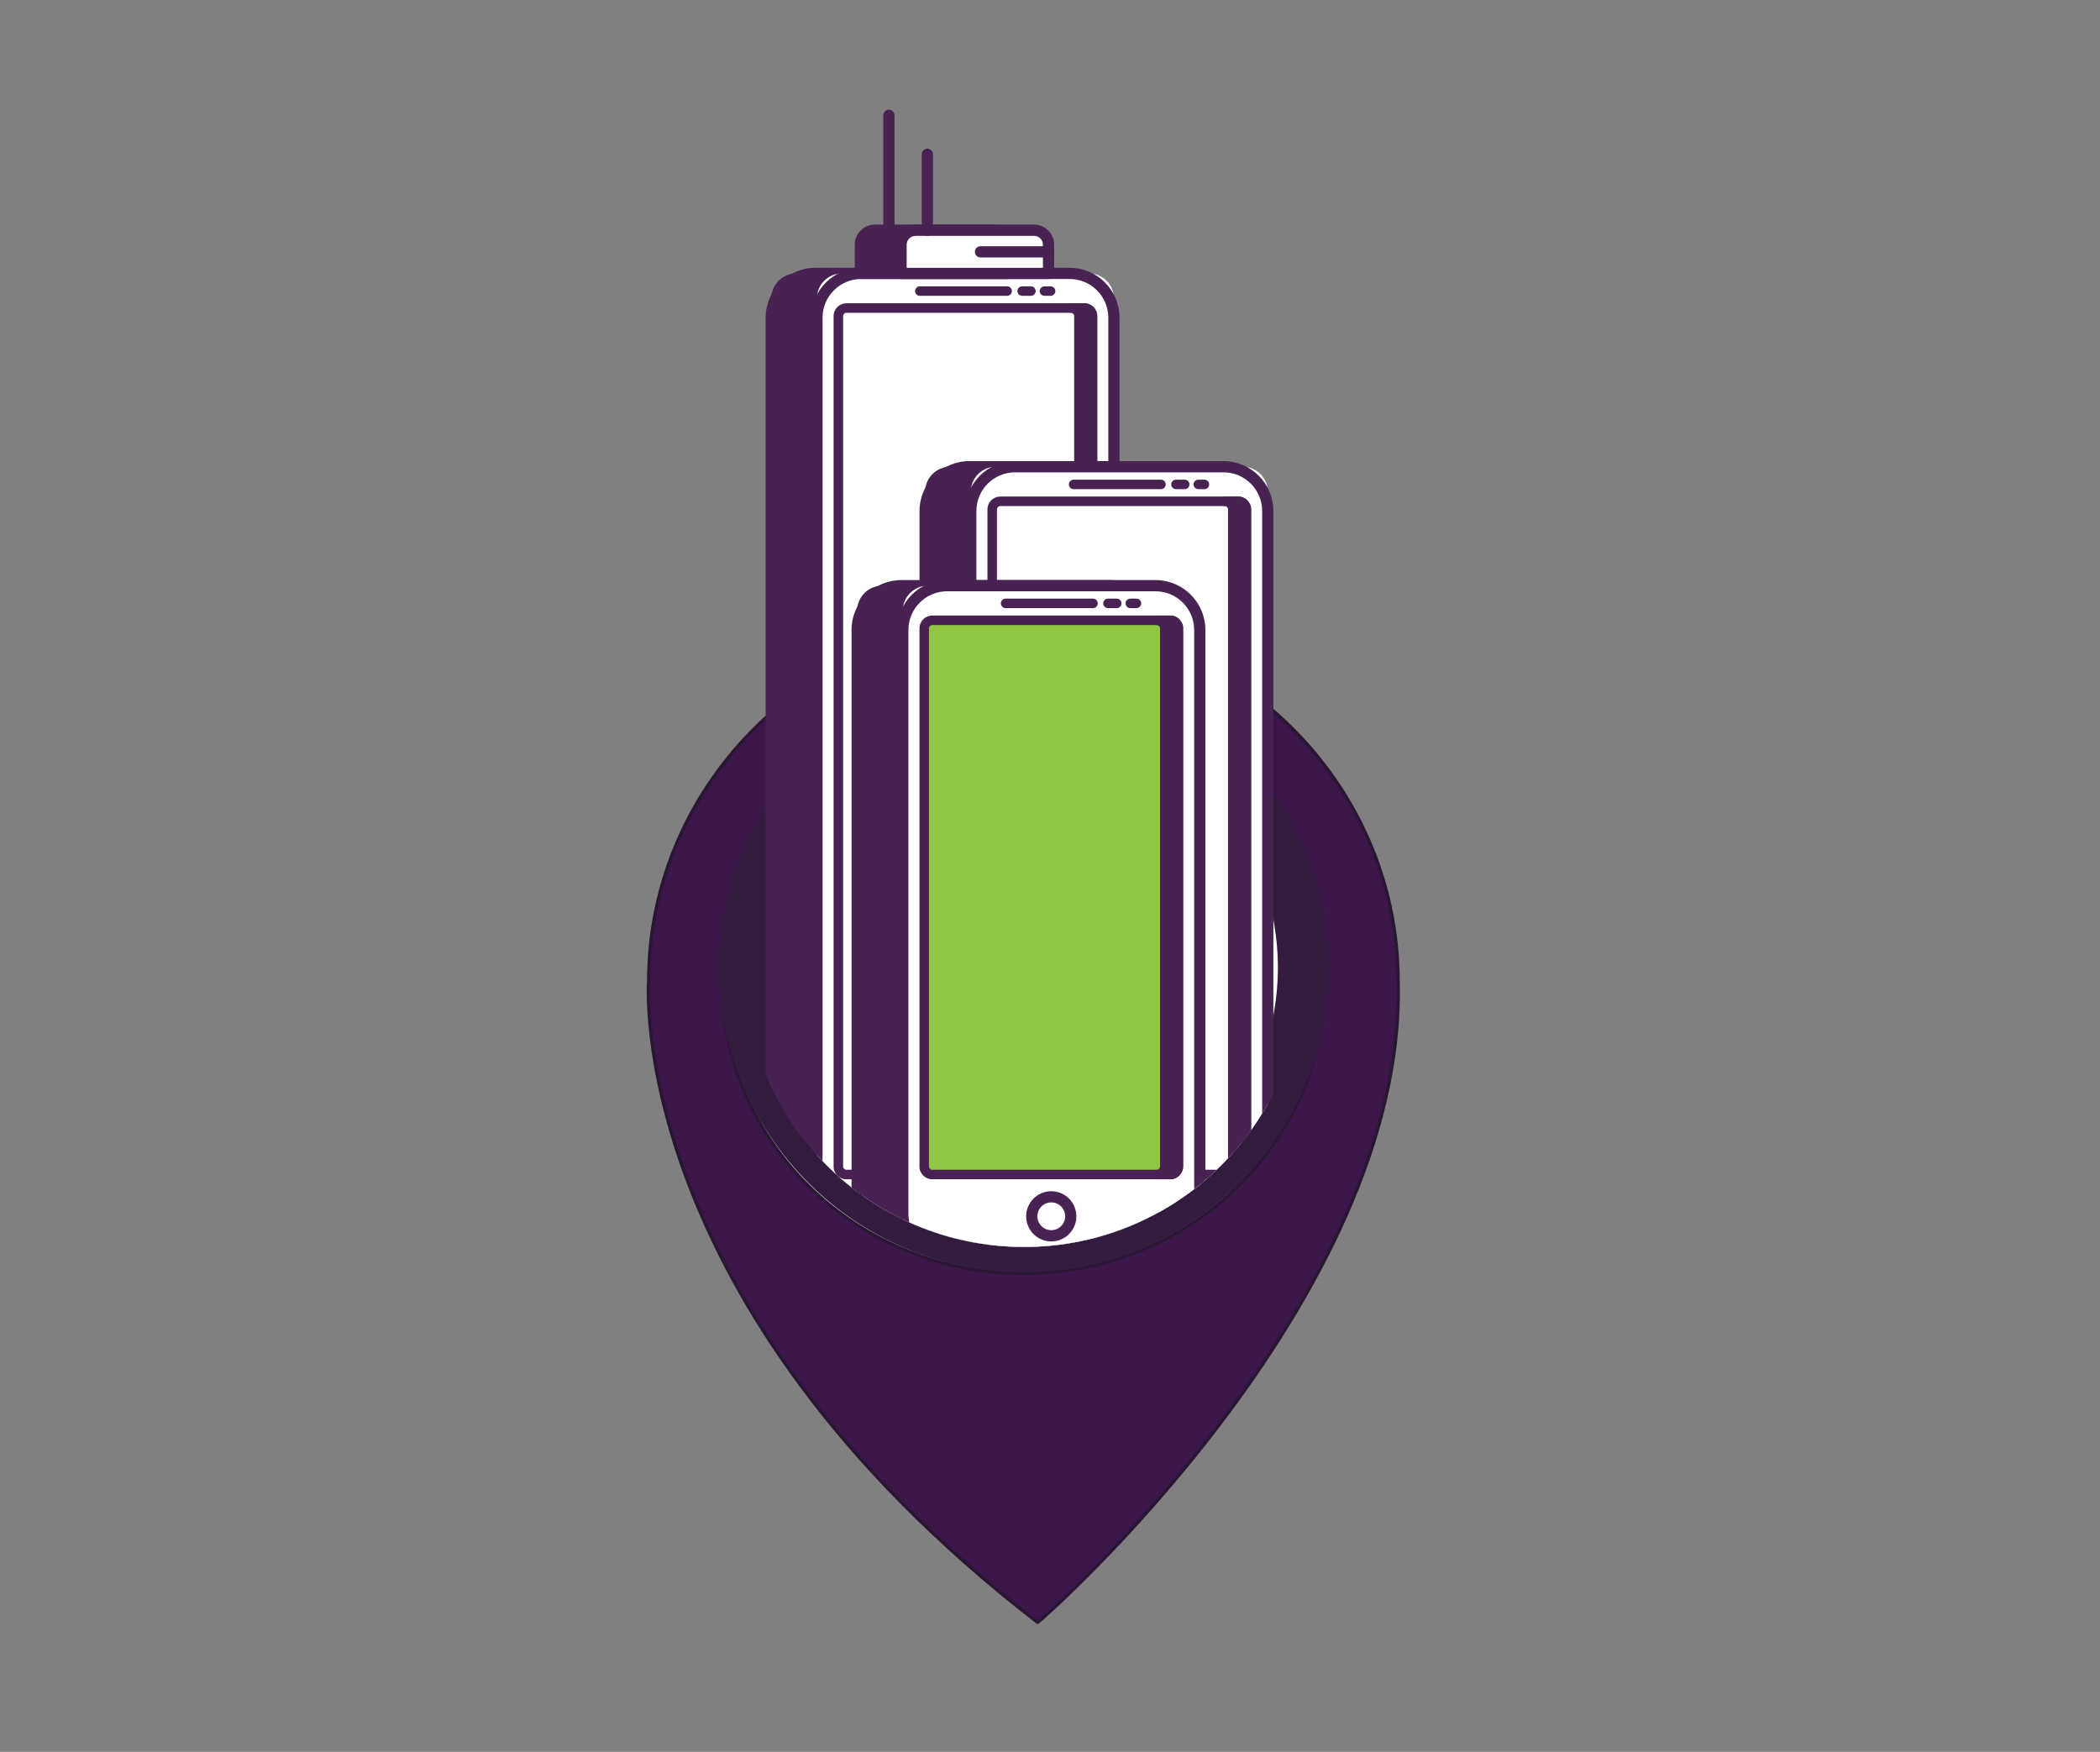 <?xml version="1.0" encoding="utf-8"?>
<!-- Generator: Adobe Illustrator 24.0.1, SVG Export Plug-In . SVG Version: 6.00 Build 0)  -->
<svg version="1.1" id="Layer_1" xmlns="http://www.w3.org/2000/svg" xmlns:xlink="http://www.w3.org/1999/xlink" x="0px" y="0px"
	 viewBox="0 0 628.86 524.69" style="enable-background:new 0 0 628.86 524.69;" xml:space="preserve">
<rect x="0" y="0" width="628.86" height="524.69" fill="#808080" stroke="none"/>
<style type="text/css">
	.st0{fill:#472354;}
	.st1{fill:#3C164B;}
	.st2{fill:#FFFFFF;}
	.st3{fill:none;stroke:#291633;stroke-linecap:round;stroke-linejoin:round;stroke-miterlimit:10;}
	.st4{clip-path:url(#SVGID_14_);}
	.st5{fill:none;stroke:#472253;stroke-linecap:round;stroke-linejoin:round;stroke-miterlimit:10;}
	.st6{fill:none;stroke:#472253;stroke-linecap:round;stroke-linejoin:round;stroke-miterlimit:10;stroke-dasharray:10;}
	.st7{fill:#7AA03F;}
	.st8{clip-path:url(#SVGID_15_);}
	.st9{fill:none;stroke:#6B853A;stroke-miterlimit:10;}
	.st10{fill:#472253;}
	.st11{opacity:0.2;}
	.st12{opacity:0.3;}
	.st13{clip-path:url(#SVGID_16_);}
	.st14{fill:none;stroke:#331B3E;stroke-linecap:round;stroke-linejoin:round;stroke-miterlimit:10;}
	.st15{clip-path:url(#SVGID_18_);}
	.st16{clip-path:url(#SVGID_19_);}
	.st17{fill:#91C642;}
	.st18{fill:none;stroke:#331B3E;stroke-linecap:round;stroke-linejoin:round;stroke-miterlimit:10;stroke-dasharray:2.939;}
	.st19{fill:none;stroke:#331B3E;stroke-width:4;stroke-linecap:round;stroke-linejoin:round;stroke-miterlimit:10;}
	.st20{clip-path:url(#SVGID_23_);}
	.st21{opacity:0.5;}
	.st22{fill:none;stroke:#472253;stroke-width:0.5;stroke-linecap:round;stroke-linejoin:round;stroke-miterlimit:10;}
	.st23{fill:#FFFFFF;stroke:#FFFFFF;stroke-width:3;stroke-miterlimit:10;}
	.st24{fill:#FFFFFF;stroke:#FFFFFF;stroke-width:3;stroke-linecap:round;stroke-linejoin:round;stroke-miterlimit:10;}
	.st25{clip-path:url(#SVGID_25_);}
	.st26{clip-path:url(#SVGID_27_);}
	.st27{fill:#7FA740;}
	.st28{clip-path:url(#SVGID_29_);}
	.st29{clip-path:url(#SVGID_31_);}
	.st30{fill:#93CD3F;}
	.st31{opacity:0.15;}
	.st32{fill:#D7E2C4;}
	.st33{fill:#3D134B;}
	.st34{clip-path:url(#SVGID_32_);}
	.st35{fill:none;stroke:#472253;stroke-linecap:round;stroke-linejoin:round;stroke-miterlimit:10;stroke-dasharray:7.992;}
	.st36{fill:#7AA13F;}
	.st37{clip-path:url(#SVGID_33_);}
	.st38{fill:none;stroke:#6A863A;stroke-miterlimit:10;}
	.st39{clip-path:url(#SVGID_34_);}
	.st40{fill:#92C742;}
	.st41{clip-path:url(#SVGID_35_);}
	.st42{clip-path:url(#SVGID_36_);}
	.st43{clip-path:url(#SVGID_37_);}
	.st44{clip-path:url(#SVGID_39_);}
	.st45{clip-path:url(#SVGID_40_);}
	.st46{fill:none;stroke:#331B3E;stroke-width:3;stroke-linecap:round;stroke-linejoin:round;stroke-miterlimit:10;}
	.st47{clip-path:url(#SVGID_44_);}
	.st48{clip-path:url(#SVGID_46_);}
	.st49{fill:none;stroke:#331B3E;stroke-width:3;stroke-linecap:square;stroke-miterlimit:10;}
	.st50{clip-path:url(#SVGID_48_);}
	.st51{fill:#331B3E;}
	.st52{clip-path:url(#SVGID_50_);}
	.st53{clip-path:url(#SVGID_52_);}
	.st54{clip-path:url(#SVGID_53_);}
	.st55{clip-path:url(#SVGID_54_);}
	.st56{clip-path:url(#SVGID_55_);}
</style>
<g>
	<path class="st1" d="M418.67,293.98c0-60.09-50.24-108.8-112.21-108.8c-61.97,0-112.21,48.71-112.21,108.8
		c0,0-7.3,96.34,116.48,191.91C311.14,485.89,421.25,389.48,418.67,293.98z"/>
	<ellipse class="st2" cx="306.47" cy="293.98" rx="90.14" ry="87.4"/>
	<ellipse class="st3" cx="306.47" cy="293.98" rx="90.14" ry="87.4"/>
	<path class="st3" d="M418.67,293.98c0-60.09-50.24-108.8-112.21-108.8c-61.97,0-112.21,48.71-112.21,108.8
		c0,0-7.3,96.34,116.48,191.91C311.14,485.89,421.25,389.48,418.67,293.98z"/>
</g>
<g>
	<g>
		<circle class="st2" cx="306.63" cy="289.8" r="83.66"/>
	</g>
	<g>
		<path class="st51" d="M306.63,381.08c-50.33,0-91.27-40.95-91.27-91.27s40.95-91.27,91.27-91.27c50.33,0,91.27,40.95,91.27,91.27
			S356.96,381.08,306.63,381.08z M306.63,213.76c-41.93,0-76.04,34.11-76.04,76.04s34.11,76.04,76.04,76.04
			c41.93,0,76.04-34.11,76.04-76.04S348.55,213.76,306.63,213.76z"/>
	</g>
	<g>
		<defs>
			<path id="SVGID_49_" d="M222.97,289.8c0,46.2,37.45,83.66,83.66,83.66c46.2,0,83.66-37.45,83.66-83.66V-18.8H222.97V289.8z"/>
		</defs>
		<clipPath id="SVGID_14_">
			<use xlink:href="#SVGID_49_"  style="overflow:visible;"/>
		</clipPath>
		<g class="st4">
			<g>
				<g>
					<path class="st10" d="M306.64,378.51h-62.41c-8.24,0-14.94-6.7-14.94-14.94V95.14c0-8.24,6.7-14.94,14.94-14.94h62.41
						c8.24,0,14.94,6.7,14.94,14.94v268.43C321.57,371.81,314.87,378.51,306.64,378.51z M244.23,83.56
						c-6.39,0-11.58,5.2-11.58,11.58v268.43c0,6.39,5.2,11.58,11.58,11.58h62.41c6.39,0,11.58-5.2,11.58-11.58V95.14
						c0-6.39-5.2-11.58-11.58-11.58H244.23z"/>
				</g>
				<g>
					<path class="st10" d="M312.4,376.84h-73.93c-4.14,0-7.5-3.36-7.5-7.5V89.38c0-4.14,3.36-7.5,7.5-7.5h73.93
						c4.14,0,7.5,3.36,7.5,7.5v279.96C319.9,373.48,316.54,376.84,312.4,376.84z"/>
				</g>
				<g>
					<path class="st2" d="M326.07,376.84h-73.93c-4.14,0-7.5-3.36-7.5-7.5V89.38c0-4.14,3.36-7.5,7.5-7.5h73.93
						c4.14,0,7.5,3.36,7.5,7.5v279.96C333.57,373.48,330.21,376.84,326.07,376.84z"/>
				</g>
				<g>
					<path class="st10" d="M320.31,378.51H257.9c-8.24,0-14.94-6.7-14.94-14.94V95.14c0-8.24,6.7-14.94,14.94-14.94h62.41
						c8.24,0,14.94,6.7,14.94,14.94v268.43C335.25,371.81,328.54,378.51,320.31,378.51z M257.9,83.56c-6.39,0-11.58,5.2-11.58,11.58
						v268.43c0,6.39,5.2,11.58,11.58,11.58h62.41c6.39,0,11.58-5.2,11.58-11.58V95.14c0-6.39-5.2-11.58-11.58-11.58H257.9z"/>
				</g>
				<g>
					<path class="st10" d="M324.74,353.19h-71.27c-2.12,0-3.84-1.72-3.84-3.84V94.67c0-2.12,1.72-3.84,3.84-3.84h71.27
						c2.12,0,3.84,1.72,3.84,3.84v254.68C328.58,351.46,326.86,353.19,324.74,353.19z M253.47,93.68c-0.55,0-0.99,0.44-0.99,0.99
						v254.68c0,0.54,0.44,0.99,0.99,0.99h71.27c0.55,0,0.99-0.44,0.99-0.99V94.67c0-0.55-0.44-0.99-0.99-0.99H253.47z"/>
				</g>
				<g>
					<path class="st10" d="M324.74,353.19h-4.06c-0.79,0-1.42-0.64-1.42-1.42c0-0.79,0.64-1.42,1.42-1.42
						c0.55,0,0.99-0.44,0.99-0.99V94.67c0-0.55-0.44-0.99-0.99-0.99c-0.79,0-1.42-0.64-1.42-1.42s0.64-1.42,1.42-1.42h4.06
						c2.12,0,3.84,1.72,3.84,3.84v254.68C328.58,351.46,326.86,353.19,324.74,353.19z M324.39,350.34h0.35
						c0.55,0,0.99-0.44,0.99-0.99V94.67c0-0.55-0.44-0.99-0.99-0.99h-0.35c0.08,0.32,0.13,0.65,0.13,0.99v254.68
						C324.52,349.69,324.47,350.02,324.39,350.34z"/>
				</g>
				<g>
					<path class="st10" d="M324.74,92.26h-4.06c1.33,0,2.41,1.08,2.41,2.41v254.68c0,1.33-1.08,2.41-2.41,2.41h4.06
						c1.33,0,2.41-1.08,2.41-2.41V94.67C327.16,93.34,326.08,92.26,324.74,92.26z"/>
				</g>
				<g>
					<path class="st10" d="M301.6,88.6h-26.16c-0.79,0-1.42-0.64-1.42-1.42s0.64-1.42,1.42-1.42h26.16c0.79,0,1.42,0.64,1.42,1.42
						S302.38,88.6,301.6,88.6z"/>
				</g>
				<g>
					<path class="st10" d="M308.71,88.6h-2.62c-0.79,0-1.42-0.64-1.42-1.42s0.64-1.42,1.42-1.42h2.62c0.79,0,1.42,0.64,1.42,1.42
						S309.49,88.6,308.71,88.6z"/>
				</g>
				<g>
					<path class="st10" d="M314.61,88.6h-1.84c-0.79,0-1.42-0.64-1.42-1.42s0.64-1.42,1.42-1.42h1.84c0.79,0,1.42,0.64,1.42,1.42
						S315.4,88.6,314.61,88.6z"/>
				</g>
				<g>
					<path class="st10" d="M289.11,371.81c-4.15,0-7.52-3.37-7.52-7.52c0-4.15,3.37-7.52,7.52-7.52c4.15,0,7.52,3.37,7.52,7.52
						C296.62,368.43,293.25,371.81,289.11,371.81z M289.11,360.12c-2.3,0-4.16,1.87-4.16,4.16c0,2.3,1.87,4.16,4.16,4.16
						c2.3,0,4.16-1.87,4.16-4.16C293.27,361.99,291.4,360.12,289.11,360.12z"/>
				</g>
			</g>
			<g>
				<g>
					<path class="st10" d="M352.71,378.51H290.3c-8.24,0-14.94-6.7-14.94-14.94V153.04c0-8.24,6.7-14.94,14.94-14.94h62.41
						c8.24,0,14.94,6.7,14.94,14.94v210.54C367.64,371.81,360.94,378.51,352.71,378.51z M290.3,141.46
						c-6.39,0-11.58,5.2-11.58,11.58v210.54c0,6.39,5.2,11.58,11.58,11.58h62.41c6.39,0,11.58-5.2,11.58-11.58V153.04
						c0-6.39-5.2-11.58-11.58-11.58H290.3z"/>
				</g>
				<g>
					<path class="st10" d="M358.47,376.84h-73.93c-4.14,0-7.5-3.36-7.5-7.5V147.28c0-4.14,3.36-7.5,7.5-7.5h73.93
						c4.14,0,7.5,3.36,7.5,7.5v222.06C365.96,373.48,362.61,376.84,358.47,376.84z"/>
				</g>
				<g>
					<path class="st2" d="M372.14,376.84h-73.93c-4.14,0-7.5-3.36-7.5-7.5V147.28c0-4.14,3.36-7.5,7.5-7.5h73.93
						c4.14,0,7.5,3.36,7.5,7.5v222.06C379.63,373.48,376.28,376.84,372.14,376.84z"/>
				</g>
				<g>
					<path class="st10" d="M366.38,378.51h-62.41c-8.24,0-14.94-6.7-14.94-14.94V153.04c0-8.24,6.7-14.94,14.94-14.94h62.41
						c8.24,0,14.94,6.7,14.94,14.94v210.54C381.31,371.81,374.61,378.51,366.38,378.51z M303.97,141.46
						c-6.39,0-11.58,5.2-11.58,11.58v210.54c0,6.39,5.2,11.58,11.58,11.58h62.41c6.39,0,11.58-5.2,11.58-11.58V153.04
						c0-6.39-5.2-11.58-11.58-11.58H303.97z"/>
				</g>
				<g>
					<path class="st10" d="M370.81,353.19h-71.27c-2.12,0-3.84-1.72-3.84-3.84V152.56c0-2.12,1.72-3.84,3.84-3.84h71.27
						c2.12,0,3.84,1.72,3.84,3.84v196.79C374.65,351.46,372.93,353.19,370.81,353.19z M299.54,151.57c-0.55,0-0.99,0.44-0.99,0.99
						v196.79c0,0.54,0.44,0.99,0.99,0.99h71.27c0.55,0,0.99-0.44,0.99-0.99V152.56c0-0.54-0.44-0.99-0.99-0.99H299.54z"/>
				</g>
				<g>
					<path class="st10" d="M370.81,353.19h-4.06c-0.79,0-1.42-0.64-1.42-1.42c0-0.79,0.64-1.42,1.42-1.42
						c0.55,0,0.99-0.44,0.99-0.99V152.56c0-0.54-0.44-0.99-0.99-0.99c-0.79,0-1.42-0.64-1.42-1.42c0-0.79,0.64-1.42,1.42-1.42h4.06
						c2.12,0,3.84,1.72,3.84,3.84v196.79C374.65,351.46,372.93,353.19,370.81,353.19z M370.46,350.34h0.35
						c0.55,0,0.99-0.44,0.99-0.99V152.56c0-0.54-0.44-0.99-0.99-0.99h-0.35c0.08,0.32,0.13,0.65,0.13,0.99v196.79
						C370.59,349.69,370.54,350.02,370.46,350.34z"/>
				</g>
				<g>
					<path class="st10" d="M370.81,150.15h-4.06c1.33,0,2.41,1.08,2.41,2.41v196.79c0,1.33-1.08,2.41-2.41,2.41h4.06
						c1.33,0,2.41-1.08,2.41-2.41V152.56C373.22,151.23,372.14,150.15,370.81,150.15z"/>
				</g>
				<g>
					<path class="st10" d="M347.66,146.5H321.5c-0.79,0-1.42-0.64-1.42-1.42c0-0.79,0.64-1.42,1.42-1.42h26.16
						c0.79,0,1.42,0.64,1.42,1.42C349.09,145.86,348.45,146.5,347.66,146.5z"/>
				</g>
				<g>
					<path class="st10" d="M354.77,146.5h-2.62c-0.79,0-1.42-0.64-1.42-1.42c0-0.79,0.64-1.42,1.42-1.42h2.62
						c0.79,0,1.42,0.64,1.42,1.42C356.2,145.86,355.56,146.5,354.77,146.5z"/>
				</g>
				<g>
					<path class="st10" d="M360.68,146.5h-1.84c-0.79,0-1.42-0.64-1.42-1.42c0-0.79,0.64-1.42,1.42-1.42h1.84
						c0.79,0,1.42,0.64,1.42,1.42C362.1,145.86,361.47,146.5,360.68,146.5z"/>
				</g>
				<g>
					<path class="st10" d="M335.17,371.81c-4.15,0-7.52-3.37-7.52-7.52c0-4.15,3.37-7.52,7.52-7.52c4.15,0,7.52,3.37,7.52,7.52
						C342.69,368.43,339.32,371.81,335.17,371.81z M335.17,360.12c-2.3,0-4.16,1.87-4.16,4.16c0,2.3,1.87,4.16,4.16,4.16
						c2.3,0,4.16-1.87,4.16-4.16C339.34,361.99,337.47,360.12,335.17,360.12z"/>
				</g>
			</g>
			<g>
				<g>
					<path class="st10" d="M332.35,378.51h-62.41c-8.24,0-14.94-6.7-14.94-14.94V188.67c0-8.24,6.7-14.94,14.94-14.94h62.41
						c8.24,0,14.94,6.7,14.94,14.94v174.91C347.28,371.81,340.58,378.51,332.35,378.51z M269.94,177.09
						c-6.39,0-11.58,5.2-11.58,11.58v174.91c0,6.39,5.2,11.58,11.58,11.58h62.41c6.39,0,11.58-5.2,11.58-11.58V188.67
						c0-6.39-5.2-11.58-11.58-11.58H269.94z"/>
				</g>
				<g>
					<path class="st10" d="M338.11,376.84h-73.93c-4.14,0-7.5-3.36-7.5-7.5V182.91c0-4.14,3.36-7.5,7.5-7.5h73.93
						c4.14,0,7.5,3.36,7.5,7.5v186.43C345.6,373.48,342.25,376.84,338.11,376.84z"/>
				</g>
				<g>
					<path class="st2" d="M351.78,376.84h-73.93c-4.14,0-7.5-3.36-7.5-7.5V182.91c0-4.14,3.36-7.5,7.5-7.5h73.93
						c4.14,0,7.5,3.36,7.5,7.5v186.43C359.28,373.48,355.92,376.84,351.78,376.84z"/>
				</g>
				<g>
					<path class="st10" d="M346.02,378.51h-62.41c-8.24,0-14.94-6.7-14.94-14.94V188.67c0-8.24,6.7-14.94,14.94-14.94h62.41
						c8.24,0,14.94,6.7,14.94,14.94v174.91C360.95,371.81,354.25,378.51,346.02,378.51z M283.61,177.09
						c-6.39,0-11.58,5.2-11.58,11.58v174.91c0,6.39,5.2,11.58,11.58,11.58h62.41c6.39,0,11.58-5.2,11.58-11.58V188.67
						c0-6.39-5.2-11.58-11.58-11.58H283.61z"/>
				</g>
				<g>
					<path class="st17" d="M350.59,351.76h-71.56c-1.25,0-2.27-1.02-2.27-2.27V188.05c0-1.25,1.02-2.27,2.27-2.27h71.56
						c1.25,0,2.27,1.02,2.27,2.27v161.44C352.86,350.74,351.85,351.76,350.59,351.76z"/>
				</g>
				<g>
					<path class="st10" d="M350.45,353.19h-71.27c-2.12,0-3.84-1.72-3.84-3.84V188.19c0-2.12,1.72-3.84,3.84-3.84h71.27
						c2.12,0,3.84,1.72,3.84,3.84v161.15C354.29,351.46,352.57,353.19,350.45,353.19z M279.18,187.21c-0.55,0-0.99,0.44-0.99,0.99
						v161.15c0,0.54,0.44,0.99,0.99,0.99h71.27c0.55,0,0.99-0.44,0.99-0.99V188.19c0-0.54-0.44-0.99-0.99-0.99H279.18z"/>
				</g>
				<g>
					<path class="st10" d="M350.45,353.19h-4.06c-0.79,0-1.42-0.64-1.42-1.42c0-0.79,0.64-1.42,1.42-1.42
						c0.54,0,0.99-0.44,0.99-0.99V188.19c0-0.54-0.44-0.99-0.99-0.99c-0.79,0-1.42-0.64-1.42-1.42c0-0.79,0.64-1.42,1.42-1.42h4.06
						c2.12,0,3.84,1.72,3.84,3.84v161.15C354.29,351.46,352.57,353.19,350.45,353.19z M350.1,350.34h0.35
						c0.55,0,0.99-0.44,0.99-0.99V188.19c0-0.54-0.44-0.99-0.99-0.99h-0.35c0.08,0.32,0.13,0.65,0.13,0.99v161.15
						C350.23,349.69,350.18,350.02,350.1,350.34z"/>
				</g>
				<g>
					<path class="st10" d="M350.45,185.78h-4.06c1.33,0,2.41,1.08,2.41,2.41v161.15c0,1.33-1.08,2.41-2.41,2.41h4.06
						c1.33,0,2.41-1.08,2.41-2.41V188.19C352.86,186.86,351.78,185.78,350.45,185.78z"/>
				</g>
				<g>
					<path class="st10" d="M327.3,182.13h-26.16c-0.79,0-1.42-0.64-1.42-1.42c0-0.79,0.64-1.42,1.42-1.42h26.16
						c0.79,0,1.42,0.64,1.42,1.42C328.73,181.49,328.09,182.13,327.3,182.13z"/>
				</g>
				<g>
					<path class="st10" d="M334.41,182.13h-2.62c-0.79,0-1.42-0.64-1.42-1.42c0-0.79,0.64-1.42,1.42-1.42h2.62
						c0.79,0,1.42,0.64,1.42,1.42C335.84,181.49,335.2,182.13,334.41,182.13z"/>
				</g>
				<g>
					<path class="st10" d="M340.32,182.13h-1.84c-0.79,0-1.42-0.64-1.42-1.42c0-0.79,0.64-1.42,1.42-1.42h1.84
						c0.79,0,1.42,0.64,1.42,1.42C341.75,181.49,341.11,182.13,340.32,182.13z"/>
				</g>
				<g>
					<path class="st10" d="M314.81,371.81c-4.15,0-7.52-3.37-7.52-7.52c0-4.15,3.37-7.52,7.52-7.52c4.15,0,7.52,3.37,7.52,7.52
						C322.33,368.43,318.96,371.81,314.81,371.81z M314.81,360.12c-2.3,0-4.16,1.87-4.16,4.16c0,2.3,1.87,4.16,4.16,4.16
						c2.3,0,4.16-1.87,4.16-4.16C318.98,361.99,317.11,360.12,314.81,360.12z"/>
				</g>
			</g>
		</g>
	</g>
	<g>
		<g>
			<path class="st10" d="M299.62,68.96h-39.8c-1.2,0-2.18,0.98-2.18,2.18v10.75h44.16V71.14C301.8,69.93,300.83,68.96,299.62,68.96z
				"/>
		</g>
		<g>
			<path class="st10" d="M301.8,83.56h-44.16c-0.93,0-1.68-0.75-1.68-1.68v-8.6c0-3.31,2.69-6.01,6.01-6.01h35.5
				c3.31,0,6.01,2.69,6.01,6.01v8.6C303.48,82.81,302.73,83.56,301.8,83.56z M259.32,80.21h40.8v-6.92c0-1.46-1.19-2.65-2.65-2.65
				h-35.5c-1.46,0-2.65,1.19-2.65,2.65V80.21z"/>
		</g>
		<g>
			<path class="st2" d="M311.81,68.96h-39.8c-1.2,0-2.18,0.98-2.18,2.18v10.75h44.16V71.14C313.99,69.93,313.01,68.96,311.81,68.96z
				"/>
		</g>
		<g>
			<path class="st10" d="M313.99,83.56h-44.16c-0.93,0-1.68-0.75-1.68-1.68v-8.6c0-3.31,2.69-6.01,6.01-6.01h35.5
				c3.31,0,6.01,2.69,6.01,6.01v8.6C315.67,82.81,314.92,83.56,313.99,83.56z M271.51,80.21h40.8v-6.92c0-1.46-1.19-2.65-2.65-2.65
				h-35.5c-1.46,0-2.65,1.19-2.65,2.65V80.21z"/>
		</g>
	</g>
	<g>
		<path class="st10" d="M266.19,70.63c-0.93,0-1.68-0.75-1.68-1.68V34.53c0-0.93,0.75-1.68,1.68-1.68c0.93,0,1.68,0.75,1.68,1.68
			v34.43C267.87,69.88,267.12,70.63,266.19,70.63z"/>
	</g>
	<g>
		<path class="st10" d="M277.7,70.63c-0.93,0-1.68-0.75-1.68-1.68V46.21c0-0.93,0.75-1.68,1.68-1.68c0.93,0,1.68,0.75,1.68,1.68
			v22.74C279.38,69.88,278.63,70.63,277.7,70.63z"/>
	</g>
	<g>
		<path class="st10" d="M313.99,77.1h-20.37c-0.93,0-1.68-0.75-1.68-1.68c0-0.93,0.75-1.68,1.68-1.68h20.37
			c0.93,0,1.68,0.75,1.68,1.68C315.67,76.35,314.92,77.1,313.99,77.1z"/>
	</g>
</g>
</svg>
